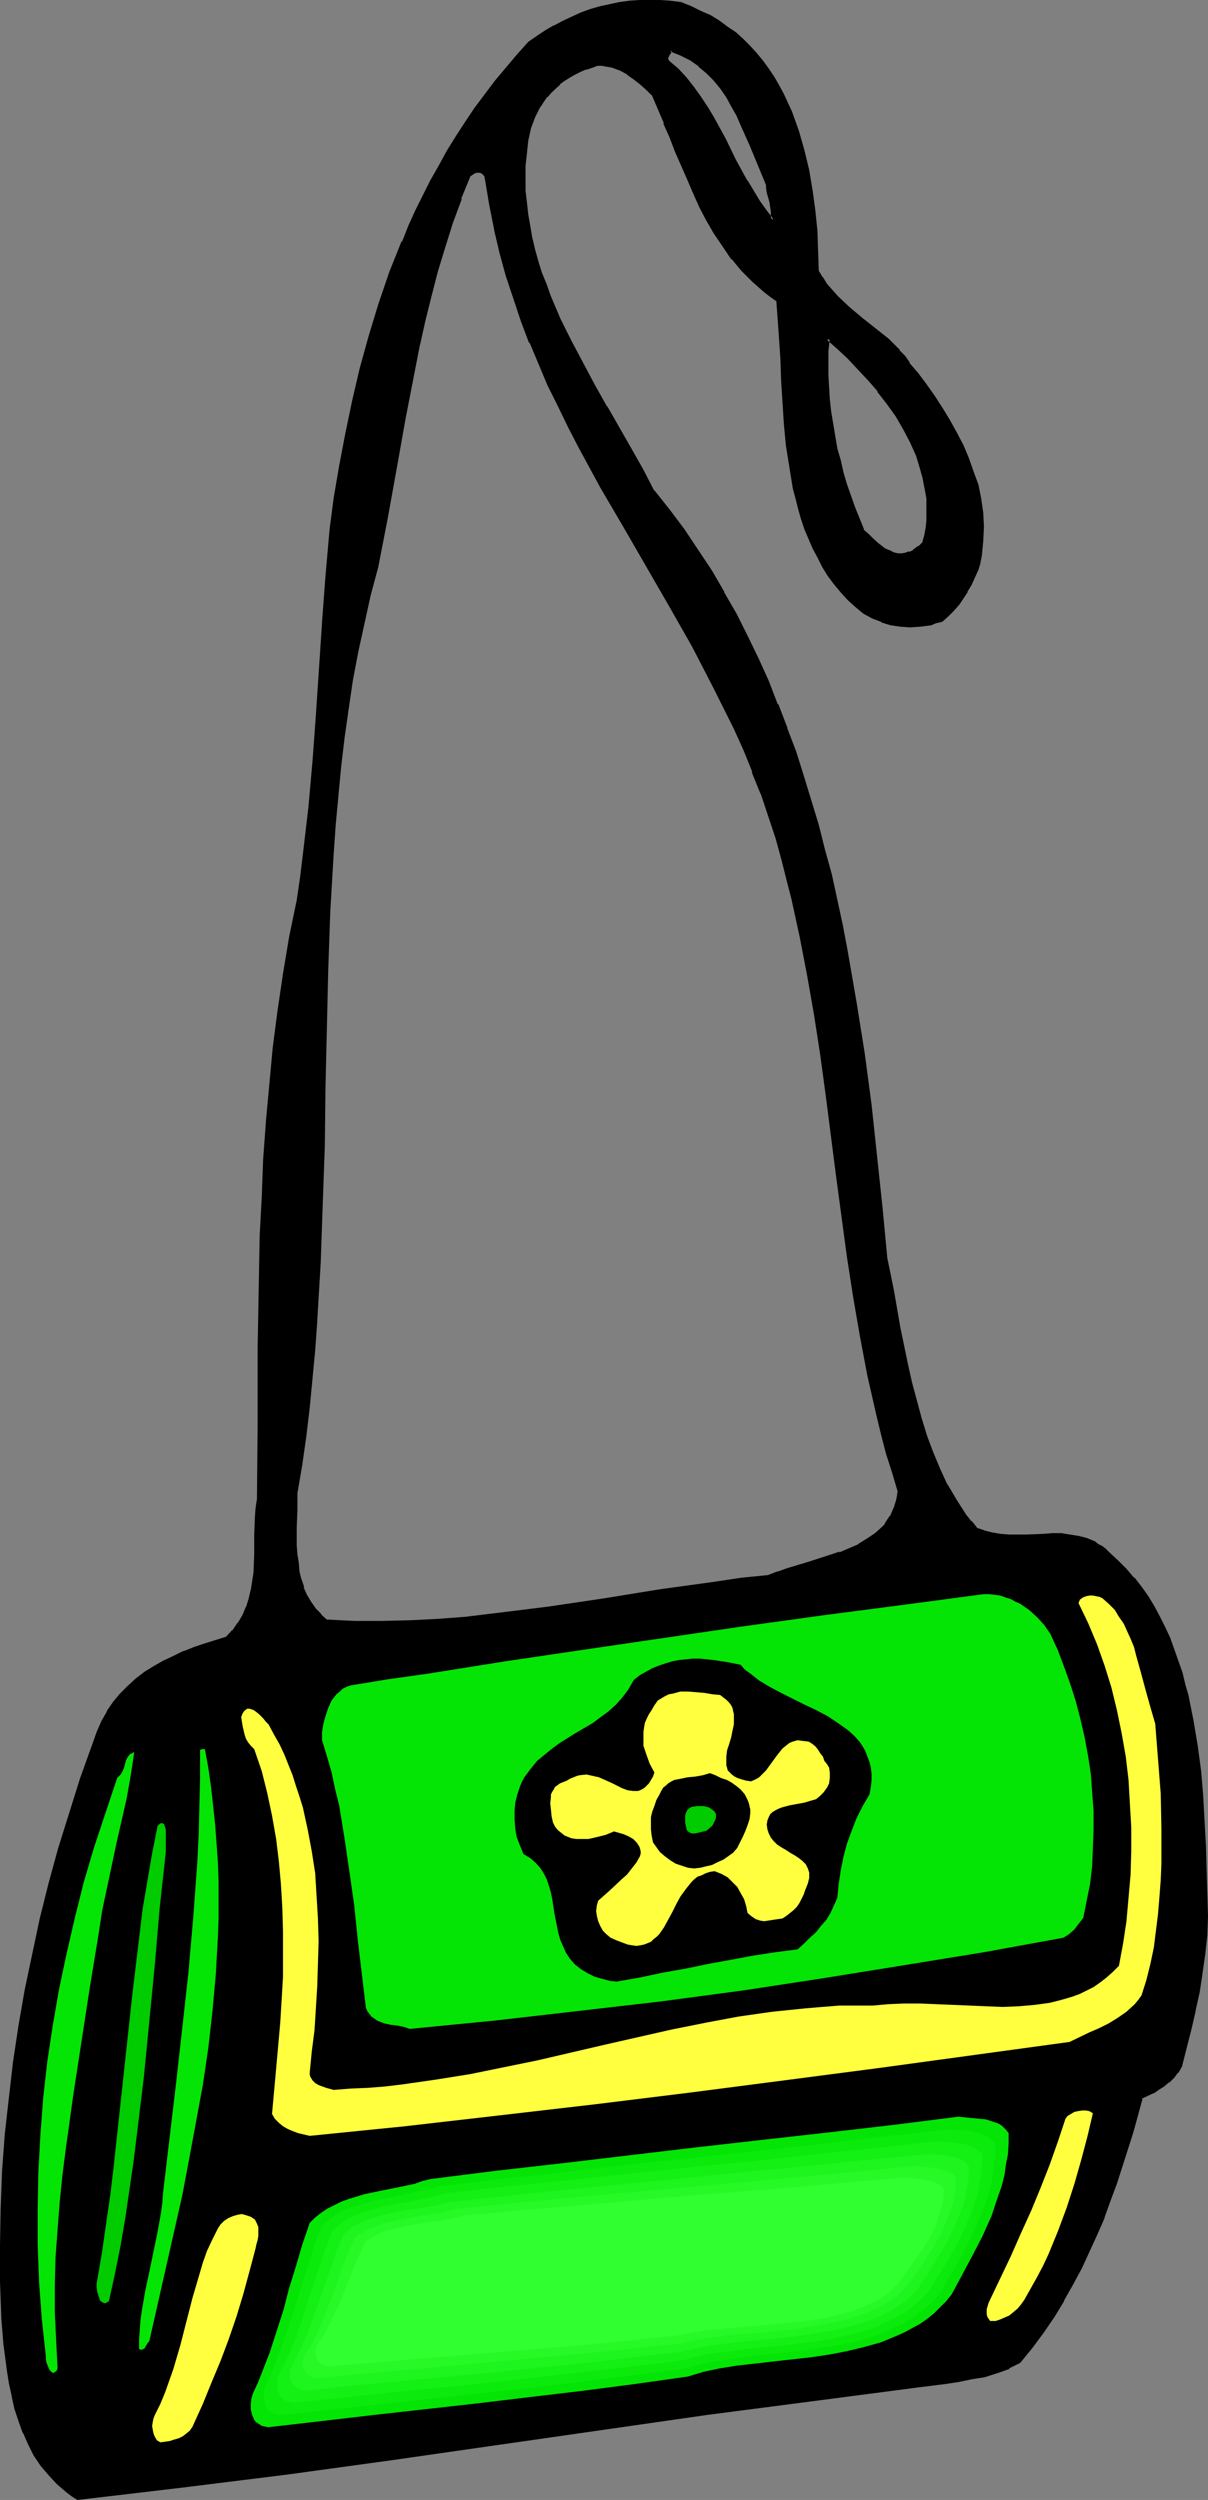 <?xml version="1.0" encoding="UTF-8" standalone="no"?>
<svg
   version="1.0"
   width="75.365mm"
   height="155.882mm"
   id="svg25"
   sodipodi:docname="Purse 43.wmf"
   xmlns:inkscape="http://www.inkscape.org/namespaces/inkscape"
   xmlns:sodipodi="http://sodipodi.sourceforge.net/DTD/sodipodi-0.dtd"
   xmlns="http://www.w3.org/2000/svg"
   xmlns:svg="http://www.w3.org/2000/svg">
  <rect width="100%" height="100%" fill="#808080" stroke="none"/>
  <sodipodi:namedview
     id="namedview25"
     pagecolor="#ffffff"
     bordercolor="#000000"
     borderopacity="0.25"
     inkscape:showpageshadow="2"
     inkscape:pageopacity="0.0"
     inkscape:pagecheckerboard="0"
     inkscape:deskcolor="#d1d1d1"
     inkscape:document-units="mm" />
  <defs
     id="defs1">
    <pattern
       id="WMFhbasepattern"
       patternUnits="userSpaceOnUse"
       width="6"
       height="6"
       x="0"
       y="0" />
  </defs>
  <path
     style="fill:#000000;fill-opacity:1;fill-rule:evenodd;stroke:none"
     d="m 215.532,129.919 1.293,-0.97 1.131,-0.97 0.323,-1.778 0.323,-1.778 0.162,-1.778 0.162,-1.778 v -1.778 l -0.162,-1.778 -0.162,-1.616 -0.323,-1.778 -0.323,-1.616 -0.485,-1.616 -1.131,-3.393 -1.454,-3.232 -1.616,-3.07 -1.777,-3.07 -2.1,-3.07 -2.1,-2.747 -2.262,-2.747 -2.424,-2.585 -2.424,-2.424 -2.424,-2.424 -2.585,-2.101 -0.162,2.747 -0.162,2.909 v 2.909 l 0.162,2.909 0.323,2.747 0.162,3.07 0.485,2.909 0.485,2.909 0.646,2.747 0.646,2.909 0.808,2.909 0.808,2.747 1.777,5.494 2.262,5.171 1.131,1.131 1.293,1.293 1.293,1.293 1.454,0.97 0.646,0.323 0.969,0.485 0.808,0.162 0.808,0.162 h 0.808 0.969 l 0.969,-0.323 z m 6.463,16.159 -1.293,0.485 -1.293,0.323 -1.293,0.323 -1.131,0.162 -2.424,0.162 -2.262,-0.162 -2.1,-0.485 -2.262,-0.646 -2.1,-0.808 -1.939,-1.131 -1.939,-1.616 -1.777,-1.616 -1.616,-1.778 -1.616,-1.939 -1.454,-1.939 -1.293,-1.939 -1.131,-2.262 -1.131,-2.101 -0.969,-2.262 -0.808,-2.262 -0.808,-2.424 -0.808,-2.262 -0.646,-2.424 -0.485,-2.424 -0.969,-5.009 -0.646,-5.171 -0.485,-5.009 -0.485,-5.171 -0.162,-5.009 -0.323,-5.009 -0.323,-4.848 -0.162,-4.525 -0.485,-4.525 -1.454,-1.131 -1.454,-1.131 -2.747,-2.424 -2.585,-2.585 -2.262,-2.747 -2.1,-2.909 -1.939,-2.909 -1.939,-3.07 -1.616,-3.07 -1.454,-3.232 -1.454,-3.393 -2.747,-6.625 -1.454,-3.393 -1.293,-3.232 -2.908,-6.787 -1.293,-1.293 -1.454,-1.131 -1.616,-1.293 -1.454,-1.131 -1.777,-0.97 -1.777,-0.646 -0.808,-0.323 -0.969,-0.162 h -0.969 -0.969 l -1.454,0.323 -1.454,0.485 -1.293,0.646 -1.293,0.646 -1.293,0.646 -1.131,0.808 -1.131,0.808 -2.1,1.939 -0.969,1.131 -0.808,1.131 -0.808,1.131 -0.646,1.293 -0.646,1.293 -0.646,1.293 -0.485,1.293 -0.485,3.07 -0.485,2.909 -0.162,3.07 v 2.909 2.909 l 0.162,2.747 0.323,2.909 0.485,2.909 0.485,2.747 0.808,2.747 0.808,2.747 0.808,2.747 0.969,2.747 0.969,2.747 2.424,5.333 2.585,5.171 2.585,5.333 2.908,5.009 2.908,5.171 5.816,10.019 2.747,4.848 2.585,5.009 3.716,4.525 3.393,4.686 3.231,4.686 3.231,4.848 2.908,5.171 2.747,5.009 2.747,5.171 2.585,5.332 2.262,5.333 2.262,5.494 2.262,5.494 1.939,5.656 1.939,5.656 1.777,5.817 1.616,5.656 1.616,5.979 1.454,5.817 1.293,5.979 1.293,5.817 1.293,6.14 2.1,11.958 1.777,12.119 1.616,12.281 1.454,11.958 1.131,12.119 1.131,11.958 0.808,4.04 0.808,4.04 1.616,8.403 1.777,8.564 0.808,4.201 1.131,4.363 1.131,4.201 1.293,4.04 1.616,4.04 1.616,3.878 1.777,3.878 2.1,3.555 2.262,3.393 1.293,1.616 1.293,1.616 1.777,0.646 2.1,0.646 1.939,0.323 h 1.939 l 2.1,0.162 2.1,-0.162 4.201,-0.162 h 1.939 2.1 l 1.939,0.162 1.939,0.323 1.939,0.485 1.939,0.808 0.808,0.646 0.808,0.485 0.969,0.646 0.808,0.808 2.1,1.778 1.777,1.939 1.777,2.101 1.777,2.262 1.616,2.262 1.293,2.262 1.454,2.424 1.293,2.585 0.969,2.424 1.131,2.747 0.969,2.585 0.808,2.747 0.808,2.747 0.646,2.909 1.293,5.656 0.808,5.979 0.808,5.817 0.485,5.979 0.323,5.817 0.323,5.817 0.323,5.656 v 5.656 l 0.162,5.332 -0.162,4.363 -0.323,4.525 -0.646,4.363 -0.808,4.525 -0.808,4.363 -0.969,4.363 -2.262,8.726 -0.808,1.293 -0.969,1.293 -1.131,0.97 -1.131,0.97 -1.293,0.808 -1.293,0.646 -2.747,1.454 -2.262,8.08 -2.424,8.08 -1.293,4.04 -1.454,4.04 -1.616,4.04 -1.616,3.878 -1.777,4.04 -1.777,3.878 -2.1,3.878 -2.1,3.717 -2.262,3.717 -2.585,3.717 -2.585,3.555 -2.908,3.555 -1.293,0.646 -1.131,0.646 -2.747,1.131 -2.908,0.808 -3.07,0.646 -3.231,0.485 -3.07,0.485 -6.624,0.808 -24.72,3.232 -24.72,3.393 -49.601,7.11 -24.72,3.393 -24.72,3.393 -24.72,3.232 -12.279,1.454 -12.279,1.293 -1.293,-0.808 -1.293,-0.808 -2.262,-1.778 -1.939,-2.101 L 9.856,580.92 8.402,578.496 6.947,575.911 5.816,573.164 4.685,570.417 3.878,567.508 3.07,564.599 2.424,561.529 1.939,558.62 1.293,552.48 0.646,546.501 0.485,537.614 0.323,529.049 l 0.162,-8.726 0.485,-8.726 0.646,-8.564 0.808,-8.564 0.969,-8.564 1.293,-8.564 1.454,-8.403 1.777,-8.403 1.777,-8.241 2.262,-8.403 2.262,-8.241 2.424,-8.241 2.747,-8.241 2.908,-8.241 0.808,-2.585 1.131,-2.585 1.293,-2.262 1.454,-2.101 1.616,-2.101 1.777,-1.778 1.939,-1.616 1.939,-1.454 2.262,-1.454 2.1,-1.293 2.424,-1.131 2.262,-1.131 2.585,-0.97 2.424,-0.808 5.009,-1.454 1.777,-1.778 1.293,-1.778 1.131,-1.939 0.969,-1.939 0.485,-1.939 0.646,-2.101 0.323,-2.101 0.162,-2.101 0.162,-4.363 0.162,-4.363 0.162,-4.363 0.162,-2.101 0.323,-2.101 v -17.775 l 0.162,-17.937 0.323,-17.775 0.162,-8.726 0.323,-8.888 0.485,-8.888 0.646,-8.726 0.646,-8.888 0.969,-8.726 0.969,-8.726 1.293,-8.726 1.616,-8.564 1.616,-8.726 0.808,-5.333 0.808,-5.494 1.131,-10.827 1.131,-10.988 0.808,-10.988 0.646,-10.988 0.808,-10.827 0.808,-10.988 0.808,-10.827 1.131,-7.595 1.293,-7.595 1.293,-7.595 1.616,-7.595 1.939,-7.595 2.1,-7.595 2.262,-7.595 2.585,-7.433 2.908,-7.272 1.616,-3.717 1.616,-3.555 1.616,-3.555 1.777,-3.555 1.939,-3.393 1.939,-3.555 2.1,-3.232 2.1,-3.393 2.262,-3.232 2.424,-3.393 2.424,-3.07 2.585,-3.232 2.585,-2.909 2.747,-3.07 1.939,-1.454 1.939,-1.293 2.1,-1.131 2.1,-1.131 2.1,-0.97 2.1,-0.97 2.262,-0.646 2.1,-0.646 2.262,-0.646 2.424,-0.323 2.262,-0.323 2.424,-0.162 2.262,-0.162 2.424,0.162 2.424,0.162 2.424,0.323 2.424,0.808 2.262,1.131 2.262,1.131 2.1,1.131 1.939,1.454 1.777,1.293 1.777,1.616 1.616,1.616 1.616,1.616 1.454,1.778 1.293,1.939 1.293,1.778 1.131,2.101 1.131,1.939 0.969,2.101 0.969,2.101 0.808,2.262 0.646,2.262 1.454,4.525 0.969,4.686 0.808,4.686 0.646,4.848 0.485,4.686 0.323,4.848 0.162,4.686 0.808,1.616 1.131,1.616 1.293,1.454 1.293,1.293 2.908,2.747 3.07,2.424 3.07,2.424 2.908,2.585 1.293,1.293 1.454,1.293 1.131,1.454 1.131,1.454 1.939,2.585 1.939,2.585 1.939,2.585 1.777,2.747 1.777,2.909 1.616,2.909 1.616,3.07 1.293,3.07 1.131,3.07 0.969,3.232 0.808,3.232 0.485,3.232 0.162,3.232 -0.162,3.393 -0.485,3.232 -0.323,1.778 -0.485,1.616 -0.646,1.778 -0.969,1.778 -0.808,1.616 -0.969,1.616 -0.969,1.454 -1.293,1.293 -1.293,1.293 z m -9.856,205.382 -1.454,-4.525 -1.293,-4.363 -1.293,-4.525 -0.969,-4.525 -2.1,-9.211 -1.777,-9.372 -1.616,-9.372 -1.454,-9.534 -2.747,-19.068 -2.424,-19.068 -1.293,-9.534 -1.454,-9.372 -1.454,-9.211 -1.777,-9.049 -2.1,-9.049 -0.969,-4.363 -1.293,-4.363 -1.454,-5.494 -1.616,-5.332 -1.939,-5.333 -1.939,-5.009 -2.1,-5.171 -2.262,-5.009 -2.262,-4.848 -2.585,-4.848 -5.009,-9.695 -5.332,-9.372 -5.493,-9.372 -5.332,-9.372 -5.493,-9.372 -5.009,-9.534 -2.585,-4.848 -2.424,-4.848 -2.424,-4.848 -2.1,-5.009 -2.1,-5.009 -1.939,-5.171 -1.939,-5.171 -1.616,-5.333 -1.454,-5.494 -1.454,-5.494 -0.969,-5.656 -0.969,-5.817 -0.162,-0.808 -0.323,-0.646 -0.485,-0.323 -0.485,-0.323 -0.646,-0.162 -0.646,0.162 -0.646,0.323 -0.808,0.323 -2.262,5.656 -1.939,5.656 -1.939,5.656 -1.616,5.817 -1.454,5.656 -1.454,5.817 -1.293,5.817 -1.131,5.817 -2.262,11.635 -2.1,11.635 -2.1,11.635 -2.424,11.635 -1.616,6.625 -1.616,6.625 -1.293,6.787 -1.293,6.625 -0.969,6.787 -0.969,6.787 -0.808,6.787 -0.808,6.787 -0.485,6.948 -0.485,6.787 -0.808,13.735 -0.646,13.735 -0.323,13.897 -0.162,13.735 -0.323,13.897 -0.323,13.735 -0.485,13.897 -0.808,13.574 -0.646,6.948 -0.485,6.787 -0.808,6.787 -0.808,6.787 -0.969,6.787 -1.131,6.625 v 3.878 2.101 2.101 4.201 l 0.162,2.101 0.162,1.939 0.323,2.101 0.323,1.939 0.646,1.939 0.808,1.778 0.808,1.616 1.293,1.616 1.293,1.454 1.616,1.293 6.463,0.323 h 6.624 l 6.624,-0.162 6.463,-0.323 6.624,-0.485 6.624,-0.646 6.463,-0.808 6.463,-0.97 13.087,-1.939 13.087,-1.939 12.764,-1.939 6.463,-0.808 6.463,-0.646 2.1,-0.97 2.424,-0.808 4.847,-1.454 5.009,-1.454 2.424,-0.808 2.262,-0.97 2.262,-0.97 1.939,-1.131 1.939,-1.454 1.777,-1.454 0.646,-0.808 0.646,-0.97 0.646,-0.97 0.485,-1.131 0.485,-1.131 0.485,-1.131 0.323,-1.293 z M 182.249,51.871 v -0.97 -1.131 l -0.485,-2.262 -0.485,-2.101 -0.162,-1.131 -0.162,-0.808 -1.939,-4.686 -1.939,-4.686 -1.939,-4.686 -1.131,-2.424 -1.131,-2.262 -1.293,-2.101 -1.454,-1.939 -1.616,-1.939 -1.616,-1.778 -1.939,-1.616 -2.1,-1.454 -2.262,-1.131 -2.424,-0.97 -0.323,0.485 -0.485,0.646 -0.162,0.485 v 0.323 0.485 l 0.323,0.323 2.1,1.939 1.939,2.101 1.777,2.101 1.616,2.262 1.616,2.424 1.454,2.424 2.585,5.009 2.585,5.009 2.747,5.009 1.454,2.424 1.454,2.262 1.616,2.262 z"
     id="path1" />
  <path
     style="fill:#000000;fill-opacity:1;fill-rule:evenodd;stroke:none"
     d="m 215.693,130.404 1.293,-0.97 v -0.162 l 1.293,-1.131 0.485,-1.778 v -0.162 l 0.323,-1.778 0.162,-1.778 v 0 -1.778 -1.778 -1.778 0 l -0.323,-1.778 -0.323,-1.616 -0.323,-1.616 v -0.162 l -0.485,-1.616 -0.969,-3.393 h -0.162 l -1.454,-3.232 -1.616,-3.07 v -0.162 l -1.777,-3.07 -2.1,-2.909 -2.1,-2.909 h -0.162 l -2.262,-2.585 v -0.162 l -2.424,-2.585 -2.424,-2.424 -2.424,-2.424 -3.07,-2.585 -0.323,3.555 v 0 2.909 2.909 l 0.162,2.909 v 0 l 0.162,2.909 0.323,2.909 0.485,2.909 0.485,2.909 0.485,2.909 v 0 l 0.808,2.909 0.646,2.747 0.808,2.909 1.939,5.333 v 0.162 l 2.1,5.332 1.293,1.131 1.293,1.293 1.293,1.131 v 0.162 l 1.454,0.97 h 0.162 l 0.646,0.485 0.808,0.323 h 0.162 l 0.808,0.323 v 0 l 0.969,0.162 h 0.969 l 0.808,-0.162 0.969,-0.323 h 0.162 l 0.969,-0.323 -0.323,-0.808 -0.969,0.485 v -0.162 l -0.969,0.323 h 0.162 l -0.969,0.162 v 0 h -0.808 v 0 l -0.808,-0.162 v 0 l -0.808,-0.323 h 0.162 l -0.808,-0.323 -0.808,-0.323 v 0 l -1.454,-1.131 0.162,0.162 -1.454,-1.293 -1.131,-1.131 -1.293,-1.131 h 0.162 l -2.1,-5.171 v 0 l -1.939,-5.494 -0.808,-2.747 -0.646,-2.909 -0.808,-2.747 v 0 l -0.485,-2.909 -0.485,-2.909 -0.485,-2.909 -0.323,-2.909 -0.162,-2.909 v 0.162 l -0.162,-2.909 v -2.909 -2.909 0.162 l 0.323,-2.909 -0.808,0.162 2.585,2.262 2.424,2.262 2.424,2.585 2.424,2.585 v 0 l 2.262,2.585 h -0.162 l 2.262,2.909 2.1,2.909 1.777,3.07 v 0 l 1.616,3.07 1.454,3.232 v 0 l 0.969,3.232 0.485,1.778 v -0.162 l 0.323,1.778 0.323,1.616 0.323,1.778 v -0.162 1.778 1.778 1.778 0 l -0.162,1.616 -0.323,1.778 v 0 l -0.485,1.778 0.162,-0.162 -1.131,1.131 v -0.162 l -1.293,0.97 h 0.162 z"
     id="path2" />
  <path
     style="fill:#000000;fill-opacity:1;fill-rule:evenodd;stroke:none"
     d="m 221.671,145.917 0.162,-0.162 -1.293,0.323 -1.293,0.485 -1.131,0.162 v 0 l -1.131,0.162 v 0 l -2.424,0.162 h 0.162 l -2.262,-0.162 -2.262,-0.323 v 0 l -2.1,-0.646 v 0 l -2.1,-0.808 -1.939,-1.131 v 0 l -1.939,-1.616 v 0 l -1.777,-1.616 -1.616,-1.778 -1.454,-1.778 v 0 l -1.454,-1.939 -1.293,-2.101 v 0.162 l -1.131,-2.262 -1.131,-2.101 -0.969,-2.262 h 0.162 l -0.969,-2.262 v 0 l -0.808,-2.262 -0.646,-2.424 -0.646,-2.424 -0.646,-2.424 v 0 l -0.808,-4.848 -0.808,-5.171 -0.485,-5.009 v 0 l -0.323,-5.171 -0.323,-5.009 -0.162,-5.009 -0.323,-4.848 -0.323,-4.525 V 75.14 l -0.323,-4.525 -1.777,-1.293 -1.454,-1.131 v 0 l -2.747,-2.424 -2.424,-2.585 -2.424,-2.747 0.162,0.162 -2.1,-2.909 -1.939,-2.909 -1.777,-3.07 v 0 l -1.616,-3.07 -1.616,-3.232 -1.454,-3.393 -2.747,-6.625 -1.454,-3.393 h 0.162 l -1.454,-3.393 v 0 l -2.908,-6.625 -1.454,-1.293 -1.293,-1.293 h -0.162 l -1.454,-1.293 v 0 l -1.616,-1.131 v 0 l -1.777,-0.97 -1.777,-0.808 v 0 l -0.808,-0.162 h -0.162 l -0.969,-0.162 v 0 l -0.969,-0.162 h -1.131 l -1.454,0.485 -1.293,0.485 h -0.162 l -1.293,0.485 -1.293,0.646 -1.293,0.808 v 0 l -1.131,0.808 -1.293,0.808 v 0 l -2.1,2.101 -0.969,0.97 v 0 l -0.808,1.293 -0.808,1.131 v 0 l -0.808,1.293 -0.646,1.293 v 0 l -0.485,1.293 v 0 l -0.485,1.454 v 0 l -0.646,3.07 -0.323,2.909 -0.323,2.909 v 0.162 2.909 2.909 l 0.323,2.747 v 0.162 l 0.323,2.909 0.485,2.747 0.485,2.747 V 56.395 l 0.646,2.747 0.808,2.747 0.808,2.747 1.131,2.747 v 0 l 0.969,2.747 v 0 l 2.424,5.333 2.424,5.171 2.747,5.333 2.908,5.009 2.908,5.171 v 0 l 5.816,10.019 2.747,4.848 2.585,5.009 3.716,4.525 v 0 l 3.393,4.686 3.231,4.848 3.231,4.848 2.908,5.009 v 0 l 2.747,5.009 2.747,5.171 2.585,5.332 2.262,5.333 2.262,5.494 v 0 l 2.1,5.494 v 0 l 2.1,5.656 1.777,5.656 1.777,5.656 1.777,5.817 1.454,5.817 1.616,5.979 1.293,5.817 1.293,5.979 v 0 l 1.131,5.979 2.1,12.119 1.939,12.119 1.616,12.119 1.293,12.119 1.293,12.119 1.131,11.958 0.808,3.878 0.808,4.04 1.454,8.403 1.777,8.564 0.969,4.363 v 0 l 1.131,4.201 1.131,4.201 1.293,4.201 1.454,4.04 v 0 l 1.616,3.878 1.939,3.878 v 0 l 2.1,3.555 2.262,3.393 1.293,1.616 v 0.162 l 1.454,1.616 1.777,0.646 0.162,0.162 1.939,0.485 v 0 l 1.939,0.323 h 0.162 l 1.939,0.162 h 2.1 2.1 l 4.201,-0.162 h 1.939 2.1 v 0 l 1.939,0.162 1.939,0.323 v 0 l 1.777,0.485 v 0 l 1.777,0.808 v 0 l 0.808,0.485 0.969,0.485 0.808,0.646 v 0 l 0.808,0.808 2.1,1.778 1.939,1.939 1.777,2.101 h -0.162 l 1.777,2.101 1.454,2.262 1.454,2.424 v -0.162 l 1.454,2.424 1.131,2.585 1.131,2.585 1.131,2.585 -0.162,-0.162 0.969,2.747 0.969,2.747 0.646,2.747 0.808,2.909 v -0.162 l 1.131,5.817 0.969,5.817 0.808,5.817 0.485,5.979 v 0 l 0.323,5.817 0.323,5.817 0.162,5.656 0.162,5.656 0.162,5.332 -0.162,4.363 v 0 l -0.485,4.525 -0.646,4.363 -0.646,4.363 -0.969,4.525 v -0.162 l -0.969,4.363 -2.262,8.726 0.162,-0.162 -0.969,1.454 h 0.162 l -0.969,1.131 v 0 l -1.131,0.97 h 0.162 l 0.323,0.646 h 0.162 l 1.131,-1.131 v 0 l 0.808,-1.131 h 0.162 l 0.808,-1.454 2.262,-8.888 0.969,-4.201 v -0.162 l 0.969,-4.363 0.646,-4.363 0.646,-4.525 0.485,-4.363 v -0.162 l 0.162,-4.363 -0.162,-5.332 -0.162,-5.656 -0.162,-5.656 -0.323,-5.817 -0.323,-5.817 v -0.162 l -0.485,-5.817 -0.808,-5.979 -0.969,-5.817 -1.131,-5.656 v -0.162 l -0.808,-2.747 -0.646,-2.747 -0.969,-2.747 -0.969,-2.747 v 0 l -0.969,-2.747 -1.131,-2.424 -1.293,-2.585 -1.293,-2.424 v 0 l -1.454,-2.424 -1.616,-2.262 -1.616,-2.101 h -0.162 l -1.777,-2.101 -1.939,-1.939 -2.1,-1.939 -0.808,-0.808 v 0 l -0.808,-0.646 -0.969,-0.485 -0.808,-0.646 v 0 l -1.939,-0.808 v 0 l -1.939,-0.485 v 0 l -2.1,-0.323 -1.939,-0.323 v 0 h -2.1 l -1.939,0.162 -4.201,0.162 h -2.1 -2.1 l -1.939,-0.162 v 0 l -1.939,-0.323 v 0 l -1.939,-0.485 h 0.162 l -1.939,-0.646 h 0.162 l -1.293,-1.616 v 0.162 l -1.293,-1.616 -2.262,-3.555 -2.1,-3.555 v 0.162 l -1.777,-3.878 -1.616,-3.878 v 0 l -1.454,-3.878 -1.293,-4.201 -1.131,-4.201 -1.131,-4.201 v 0 l -0.969,-4.363 -1.777,-8.564 -1.454,-8.403 -0.808,-4.04 -0.808,-3.878 -1.131,-11.958 -1.293,-12.119 -1.293,-12.119 -1.616,-12.119 -1.939,-12.119 -2.1,-12.119 -1.131,-5.979 v 0 l -1.293,-5.979 -1.293,-5.979 -1.616,-5.817 -1.454,-5.817 -1.777,-5.817 -1.777,-5.817 -1.777,-5.656 -2.1,-5.494 v -0.162 l -2.1,-5.494 h -0.162 l -2.1,-5.494 -2.424,-5.333 -2.585,-5.333 -2.585,-5.171 -2.908,-5.009 v -0.162 l -2.908,-5.009 -3.231,-4.848 -3.231,-4.848 -3.393,-4.525 v 0 l -3.716,-4.686 v 0.162 l -2.585,-5.009 -2.747,-4.848 -5.816,-10.18 v 0.162 l -2.908,-5.171 -2.747,-5.171 -2.747,-5.171 -2.585,-5.171 -2.262,-5.333 v 0 l -0.969,-2.747 v 0 l -1.131,-2.747 -0.808,-2.585 -0.808,-2.909 -0.646,-2.747 v 0.162 l -0.485,-2.909 -0.485,-2.747 -0.323,-2.909 v 0 l -0.323,-2.747 v -2.909 -2.909 0 l 0.323,-2.909 0.323,-3.07 0.646,-2.909 v 0 l 0.485,-1.293 v 0 l 0.485,-1.293 v 0 l 0.646,-1.293 0.646,-1.293 v 0.162 l 0.808,-1.293 0.808,-1.131 v 0.162 l 0.969,-1.131 2.1,-1.939 h -0.162 l 1.131,-0.808 1.293,-0.808 v 0 l 1.131,-0.646 1.293,-0.646 1.454,-0.646 -0.162,0.162 1.454,-0.485 1.293,-0.485 v 0 h 0.969 l 0.969,0.162 h -0.162 l 1.131,0.162 h -0.162 l 0.969,0.162 h -0.162 l 1.777,0.646 1.777,0.97 h -0.162 l 1.616,1.131 v 0 l 1.454,1.131 v 0 l 1.454,1.293 1.293,1.293 v -0.162 l 2.908,6.787 h -0.162 l 1.454,3.232 v 0 l 1.293,3.393 2.908,6.625 1.454,3.393 1.454,3.232 1.616,3.07 v 0 l 1.777,3.07 2.1,3.07 1.939,2.909 h 0.162 l 2.262,2.747 2.585,2.585 2.747,2.424 v 0 l 1.454,1.131 1.616,1.131 -0.162,-0.162 0.323,4.363 v 0 l 0.323,4.525 0.323,4.848 0.162,5.009 0.323,5.009 0.323,5.171 v 0 l 0.485,5.171 0.808,5.009 0.808,5.009 v 0 l 0.646,2.424 0.646,2.585 0.646,2.262 0.808,2.424 v 0 l 0.969,2.262 v 0 l 0.969,2.262 1.131,2.101 1.131,2.262 v 0 l 1.293,2.101 1.454,1.939 v 0 l 1.616,1.939 1.616,1.778 1.777,1.616 v 0 l 1.939,1.616 2.1,1.131 2.1,0.808 0.162,0.162 2.1,0.646 v 0 l 2.262,0.323 2.262,0.162 v 0 l 2.424,-0.162 v 0 l 1.293,-0.162 v 0 l 1.293,-0.162 1.131,-0.485 1.454,-0.323 z"
     id="path3" />
  <path
     style="fill:#000000;fill-opacity:1;fill-rule:evenodd;stroke:none"
     d="m 275.312,490.106 -1.293,0.97 v 0 l -1.131,0.808 -1.293,0.646 v 0 l -2.908,1.454 -2.262,8.241 -2.585,8.08 -1.293,4.04 -1.454,4.04 -1.454,4.04 v 0 l -1.616,3.878 -1.777,4.04 -1.777,3.878 -2.1,3.878 -2.1,3.717 v 0 l -2.262,3.717 -2.585,3.717 -2.585,3.555 v 0 l -2.747,3.555 v -0.162 l -1.293,0.646 -1.131,0.646 v 0 l -2.747,0.97 v 0 l -2.908,0.97 v 0 l -2.908,0.485 -3.231,0.646 -3.231,0.485 -6.463,0.808 -24.72,3.232 -24.72,3.232 -74.321,10.665 -24.881,3.393 -24.558,3.07 -12.441,1.454 -12.279,1.454 h 0.323 l -1.293,-0.808 -1.131,-0.808 v 0 l -2.262,-1.778 v 0 l -1.939,-2.101 v 0 l -1.777,-2.262 v 0 l -1.454,-2.424 v 0.162 L 7.271,575.749 6.14,573.002 v 0.162 L 5.17,570.417 4.201,567.508 3.554,564.438 v 0.162 l -0.646,-3.07 -0.485,-2.909 -0.808,-6.14 -0.485,-6.14 v 0.162 l -0.323,-8.888 v -8.564 l 0.162,-8.726 0.323,-8.726 v 0 l 0.646,-8.564 0.969,-8.564 0.969,-8.564 1.293,-8.403 1.454,-8.403 1.777,-8.403 v 0 l 1.777,-8.403 2.1,-8.241 2.262,-8.241 2.585,-8.403 2.585,-8.08 2.908,-8.241 0.969,-2.585 h -0.162 l 1.131,-2.585 1.293,-2.262 v 0 l 1.454,-2.101 v 0 l 1.616,-1.939 v 0 l 1.777,-1.778 1.939,-1.616 h -0.162 l 2.1,-1.454 2.1,-1.454 v 0 l 2.262,-1.293 2.262,-1.131 2.424,-1.131 -0.162,0.162 2.424,-0.97 2.585,-0.808 5.17,-1.616 1.777,-1.778 v -0.162 l 1.293,-1.778 v 0 l 1.131,-1.939 0.969,-1.939 v 0 l 0.646,-2.101 0.485,-1.939 v 0 l 0.323,-2.262 0.323,-2.101 v 0 l 0.162,-4.363 v -4.363 l 0.162,-4.363 v 0.162 l 0.162,-2.101 0.323,-2.262 v 0 l 0.162,-17.775 v -17.937 l 0.323,-17.775 0.162,-8.726 0.485,-8.888 0.323,-8.888 0.646,-8.726 v 0 l 0.808,-8.726 0.808,-8.726 1.131,-8.888 1.293,-8.564 1.454,-8.726 1.777,-8.564 0.808,-5.494 0.646,-5.333 1.293,-10.988 0.969,-10.988 0.808,-10.827 v -0.162 l 1.454,-21.815 v 0 l 0.808,-10.988 0.969,-10.827 0.969,-7.595 1.293,-7.595 1.454,-7.595 1.616,-7.595 v 0 l 1.777,-7.595 2.1,-7.433 2.262,-7.595 2.585,-7.433 v 0 l 2.908,-7.272 v 0 l 1.616,-3.717 1.616,-3.555 1.616,-3.555 1.939,-3.393 1.777,-3.555 2.1,-3.393 v 0 l 1.939,-3.393 2.262,-3.393 2.262,-3.232 2.262,-3.232 2.424,-3.232 v 0 l 2.585,-3.07 v 0 l 2.585,-2.909 2.747,-3.07 v 0 l 1.777,-1.454 2.1,-1.131 1.939,-1.293 v 0 l 2.1,-1.131 2.1,-0.97 2.1,-0.97 v 0.162 l 2.1,-0.808 2.262,-0.646 2.262,-0.485 v 0 l 2.262,-0.485 2.262,-0.323 2.424,-0.162 v 0 h 2.262 2.424 v 0 l 2.424,0.162 2.424,0.323 h -0.162 l 2.424,0.97 V 2.101 l 2.262,1.131 2.262,1.131 v 0 l 1.939,1.293 2.1,1.293 1.777,1.293 v 0 l 1.616,1.616 1.616,1.616 1.616,1.616 v 0 l 1.454,1.778 v 0 l 1.293,1.778 1.293,1.939 1.131,1.939 v 0 l 0.969,1.939 1.131,2.101 0.969,2.101 h -0.162 l 0.808,2.262 0.808,2.101 1.293,4.525 1.131,4.686 v 0 l 0.808,4.686 0.646,4.848 0.485,4.848 v -0.162 l 0.162,4.848 0.162,4.848 0.969,1.616 v 0 l 1.131,1.616 v 0 l 1.293,1.454 v 0.162 l 1.293,1.293 2.908,2.585 v 0 l 3.07,2.585 3.07,2.424 v 0 l 2.908,2.585 1.454,1.293 1.293,1.293 v 0 l 1.131,1.293 v 0 l 0.969,1.616 0.646,-0.485 h 0.162 l -1.131,-1.616 v 0 l -1.293,-1.293 V 82.411 l -1.293,-1.293 -1.293,-1.293 -3.07,-2.424 v 0 l -3.07,-2.424 -3.07,-2.585 v 0 l -2.747,-2.585 -1.293,-1.454 v 0 l -1.293,-1.454 v 0 l -0.969,-1.616 v 0.162 l -0.969,-1.616 v 0.162 l -0.162,-4.686 -0.162,-4.848 v 0 l -0.485,-4.848 -0.646,-4.686 -0.808,-4.848 v 0 l -1.131,-4.686 -1.293,-4.525 -0.808,-2.262 -0.808,-2.262 v 0 l -0.969,-2.101 -0.969,-2.101 -1.131,-2.101 v 0 l -1.131,-1.939 -1.293,-1.939 -1.293,-1.778 v 0 l -1.454,-1.778 v 0 l -1.616,-1.778 -1.616,-1.616 -1.777,-1.616 v 0 l -1.939,-1.293 -1.939,-1.454 -2.1,-1.293 v 0 L 165.284,2.585 163.022,1.454 v 0 L 160.599,0.485 158.013,0.162 155.59,0 v 0 h -2.424 -2.262 -0.162 l -2.262,0.162 -2.424,0.323 -2.262,0.485 v 0 l -2.262,0.485 -2.262,0.646 -2.262,0.808 v 0 l -2.1,0.97 -2.1,0.97 -2.1,1.131 h -0.162 l -1.939,1.131 -1.939,1.293 -2.1,1.454 -2.747,3.07 -2.585,3.07 v 0 l -2.585,3.07 v 0 l -2.424,3.232 -2.424,3.232 -2.262,3.393 -2.1,3.232 -2.1,3.393 v 0 l -1.939,3.555 -1.939,3.393 -1.777,3.555 -1.777,3.555 -1.616,3.555 -1.454,3.717 h -0.162 l -2.908,7.272 v 0 l -2.585,7.595 -2.262,7.433 -2.1,7.595 -1.777,7.595 v 0 l -1.616,7.756 -1.454,7.595 -1.293,7.595 -0.969,7.433 -0.969,10.988 -0.808,10.827 v 0.162 l -1.454,21.815 v 0 l -0.808,10.988 -0.969,10.827 -1.293,10.988 -0.646,5.333 -0.808,5.494 -1.777,8.564 -1.454,8.726 -1.293,8.726 -1.131,8.726 -0.808,8.726 -0.808,8.726 v 0.162 l -0.646,8.726 -0.323,8.888 -0.485,8.888 -0.162,8.726 -0.323,17.775 v 17.937 l -0.162,17.775 v 0 l -0.323,2.101 -0.162,2.101 v 0 l -0.162,4.363 v 4.363 l -0.162,4.363 v 0 l -0.323,2.101 -0.323,2.101 v -0.162 l -0.485,2.101 -0.646,2.101 v -0.162 l -0.808,1.939 -1.131,1.939 v -0.162 l -1.293,1.939 v -0.162 l -1.616,1.778 0.162,-0.162 -5.17,1.616 -2.424,0.808 -2.424,0.97 h -0.162 l -2.262,1.131 -2.424,1.131 -2.262,1.293 v 0 l -2.1,1.293 -2.1,1.616 v 0 l -1.939,1.778 -1.777,1.778 v 0 l -1.616,1.939 v 0 l -1.454,2.101 v 0.162 l -1.293,2.262 -1.131,2.585 v 0 l -0.969,2.747 -2.908,8.08 -2.585,8.241 -2.585,8.241 -2.262,8.241 -2.1,8.403 -1.777,8.403 v 0 l -1.777,8.403 -1.454,8.403 -1.293,8.564 -0.969,8.403 -0.969,8.564 -0.646,8.726 v 0 L 0.162,520.323 0,529.049 v 8.564 l 0.323,8.888 v 0 l 0.485,5.979 0.808,6.14 0.485,3.07 0.646,2.909 v 0.162 l 0.646,2.909 0.969,2.909 0.969,2.747 0.162,0.162 1.131,2.585 1.293,2.585 v 0 l 1.616,2.424 v 0 l 1.939,2.262 v 0 l 1.939,2.101 v 0 l 2.262,1.939 v 0 l 1.293,0.97 1.293,0.808 12.441,-1.454 12.279,-1.454 24.72,-3.07 24.72,-3.393 74.321,-10.665 24.881,-3.232 24.72,-3.232 6.463,-0.808 3.231,-0.485 3.07,-0.646 3.07,-0.485 v 0 l 3.07,-0.97 v 0 l 2.747,-0.97 v -0.162 l 1.293,-0.646 1.293,-0.646 2.908,-3.555 v 0 l 2.747,-3.717 2.424,-3.555 2.262,-3.717 v -0.162 l 2.1,-3.717 2.1,-3.878 1.777,-3.878 1.777,-3.878 1.777,-4.04 v -0.162 l 1.454,-4.04 1.454,-3.878 1.293,-4.04 2.585,-8.08 2.262,-8.241 -0.323,0.323 2.747,-1.293 h 0.162 l 1.131,-0.808 1.293,-0.808 v 0 l 1.131,-0.97 z"
     id="path4" />
  <path
     style="fill:#000000;fill-opacity:1;fill-rule:evenodd;stroke:none"
     d="m 213.754,85.966 h 0.162 l 1.939,2.424 v 0 l 1.939,2.585 1.939,2.747 1.777,2.747 1.777,2.909 1.616,2.909 v -0.162 l 1.454,3.07 1.454,3.07 h -0.162 l 1.131,3.07 1.131,3.232 0.646,3.232 v -0.162 l 0.485,3.393 v -0.162 l 0.162,3.232 -0.162,3.393 v 0 l -0.323,3.232 -0.323,1.778 v -0.162 l -0.485,1.778 v -0.162 l -0.646,1.778 -0.969,1.778 -0.808,1.616 v 0 l -0.969,1.454 -1.131,1.454 h 0.162 l -1.131,1.293 -1.293,1.293 v 0 l -1.454,1.293 0.485,0.646 1.454,-1.293 v 0 l 1.293,-1.293 1.131,-1.293 0.162,-0.162 0.969,-1.454 0.969,-1.454 v -0.162 l 0.969,-1.616 0.808,-1.778 0.808,-1.778 v 0 l 0.485,-1.616 v -0.162 l 0.323,-1.616 0.323,-3.393 v 0 l 0.162,-3.393 -0.162,-3.232 v 0 l -0.485,-3.393 v 0 l -0.646,-3.232 -1.131,-3.07 -1.131,-3.232 v 0 l -1.293,-3.07 -1.616,-3.07 v 0 l -1.616,-2.909 -1.777,-2.909 -1.777,-2.747 -1.939,-2.747 -1.939,-2.585 v 0 l -2.1,-2.424 z"
     id="path5" />
  <path
     style="fill:#000000;fill-opacity:1;fill-rule:evenodd;stroke:none"
     d="m 212.462,351.299 -1.293,-4.363 -1.454,-4.525 -1.131,-4.525 -1.131,-4.525 -2.1,-9.211 v 0 l -1.777,-9.211 -1.616,-9.534 -1.454,-9.372 -2.585,-19.068 -2.424,-19.068 -1.293,-9.534 -1.454,-9.372 -1.616,-9.211 -1.777,-9.211 v 0 l -1.939,-9.049 -1.131,-4.363 -1.131,-4.363 -1.454,-5.494 -1.777,-5.332 -1.777,-5.171 v -0.162 l -2.1,-5.009 v 0 l -2.1,-5.171 -2.262,-5.009 -2.262,-4.848 -2.424,-4.848 -5.17,-9.695 -5.332,-9.372 v 0 l -10.825,-18.745 v 0 l -5.332,-9.372 -5.17,-9.534 -2.585,-4.848 -2.424,-4.848 -2.262,-4.848 -2.262,-5.009 -2.1,-5.009 h 0.162 l -2.1,-5.171 v 0 l -1.777,-5.171 -1.616,-5.333 -1.616,-5.333 -1.293,-5.656 v 0.162 l -1.131,-5.817 -0.969,-5.656 -0.162,-0.97 -0.323,-0.646 -0.485,-0.485 -0.646,-0.485 h -0.808 -0.808 l -0.646,0.323 h -0.162 l -0.808,0.646 -2.262,5.656 v 0 l -2.1,5.817 -1.777,5.656 -1.777,5.656 -1.454,5.817 -1.454,5.656 -1.293,5.817 v 0.162 l -1.131,5.656 -2.262,11.796 -2.1,11.635 -2.1,11.635 -2.262,11.635 v 0 l -1.777,6.464 -1.454,6.787 v 0 l -1.454,6.787 -1.293,6.625 -0.969,6.787 -0.969,6.625 -0.808,6.948 -0.646,6.787 -0.646,6.787 v 0.162 l -0.485,6.787 -0.808,13.735 -0.485,13.735 -0.323,13.897 -0.323,13.735 -0.162,13.897 -0.485,13.735 -0.485,13.897 -0.808,13.574 v 0 l -0.485,6.787 -0.646,6.948 -0.646,6.625 -0.808,6.787 -0.969,6.787 -1.131,6.787 v 3.878 l -0.162,4.201 v 4.201 l 0.162,2.101 v 0 l 0.323,2.101 0.162,1.939 0.485,2.101 v 0 l 0.646,1.778 v 0.162 l 0.808,1.778 0.808,1.778 v 0 l 1.131,1.616 h 0.162 l 1.293,1.454 v 0 l 1.777,1.454 6.624,0.323 h 6.624 l 6.624,-0.162 6.463,-0.323 h 0.162 l 6.463,-0.485 6.624,-0.808 6.463,-0.808 6.624,-0.808 13.087,-1.939 12.925,-2.101 12.925,-1.778 6.463,-0.97 6.463,-0.646 2.262,-0.808 h -0.162 l 2.424,-0.808 4.847,-1.454 4.847,-1.616 2.424,-0.808 h 0.162 l 2.262,-0.97 2.262,-0.97 v 0 l 2.1,-1.131 1.939,-1.454 v 0 l 1.616,-1.616 0.808,-0.808 v 0 l 0.646,-0.97 0.646,-0.97 v 0 l 0.646,-1.131 0.323,-1.131 h 0.162 l 0.323,-1.131 v -0.162 l 0.323,-1.293 0.162,-1.454 h -0.808 l -0.162,1.293 -0.323,1.454 v -0.162 l -0.323,1.131 v 0 l -0.485,1.131 -0.485,1.131 v -0.162 l -0.646,0.97 -0.646,0.97 h 0.162 l -0.808,0.808 -1.616,1.454 v 0 l -1.939,1.293 -2.1,1.293 h 0.162 l -2.262,0.97 -2.262,0.97 v -0.162 l -2.424,0.808 -5.009,1.616 -4.847,1.454 -2.262,0.808 h -0.162 l -2.1,0.808 h 0.162 l -6.463,0.646 -6.463,0.97 -12.925,1.778 -12.925,2.101 -13.087,1.939 -6.463,0.808 -6.624,0.808 -6.624,0.808 -6.463,0.485 v 0 l -6.463,0.323 -6.624,0.162 h -6.624 l -6.463,-0.323 0.162,0.162 -1.616,-1.454 h 0.162 l -1.454,-1.454 0.162,0.162 -1.131,-1.616 v 0 l -0.969,-1.616 -0.808,-1.778 h 0.162 l -0.646,-1.939 v 0.162 l -0.485,-1.939 -0.162,-2.101 -0.323,-1.939 v 0 l -0.162,-2.101 v -4.201 l 0.162,-4.201 v -3.878 0 l 1.131,-6.625 0.969,-6.787 0.808,-6.787 0.646,-6.787 0.646,-6.787 0.485,-6.787 v -0.162 l 0.808,-13.574 0.485,-13.897 0.485,-13.735 0.162,-13.897 0.323,-13.735 0.323,-13.897 0.485,-13.735 0.808,-13.735 0.485,-6.787 v 0 l 0.646,-6.948 0.646,-6.787 0.808,-6.787 0.969,-6.787 0.969,-6.625 1.293,-6.787 1.454,-6.625 v 0 l 1.454,-6.625 1.777,-6.625 v 0 l 2.262,-11.635 2.1,-11.635 2.1,-11.796 2.262,-11.635 1.131,-5.817 v 0.162 l 1.293,-5.817 1.454,-5.817 1.454,-5.656 1.777,-5.817 1.777,-5.656 2.1,-5.656 h -0.162 l 2.262,-5.494 v 0.162 l 0.646,-0.485 v 0 l 0.646,-0.323 h -0.162 0.646 v 0 h 0.646 -0.162 l 0.485,0.323 -0.162,-0.162 0.485,0.485 v 0 l 0.323,0.485 -0.162,-0.162 0.162,0.808 0.969,5.817 1.131,5.656 v 0.162 l 1.293,5.494 1.454,5.333 1.777,5.333 1.777,5.333 v 0 l 1.939,5.171 h 0.162 l 2.1,5.009 2.1,5.009 2.424,4.848 2.424,5.009 2.424,4.686 5.17,9.534 5.493,9.372 v 0 l 10.825,18.745 v 0 l 5.332,9.372 5.009,9.695 2.424,4.848 2.424,4.848 2.262,5.009 2.1,5.171 h -0.162 l 2.1,5.171 v -0.162 l 1.777,5.333 1.777,5.332 1.454,5.333 1.131,4.525 1.131,4.363 1.939,8.888 v 0 l 1.777,9.211 1.616,9.211 1.454,9.372 1.293,9.534 2.424,18.906 2.585,19.229 1.454,9.372 1.616,9.372 1.777,9.372 v 0 l 2.1,9.211 1.131,4.686 1.131,4.363 1.454,4.525 1.293,4.363 v -0.162 z"
     id="path6" />
  <path
     style="fill:#000000;fill-opacity:1;fill-rule:evenodd;stroke:none"
     d="m 182.572,53.002 v -2.101 -1.131 0 l -0.323,-2.262 v -0.162 l -0.646,-2.101 v 0 l -0.162,-0.97 v -0.97 l -2.1,-4.686 -1.939,-4.686 -1.939,-4.686 -1.131,-2.424 -1.131,-2.262 v 0 l -1.293,-2.101 -1.454,-2.101 -1.454,-1.939 h -0.162 l -1.616,-1.778 -1.939,-1.616 v 0 l -2.1,-1.454 h -0.162 l -2.1,-1.293 v 0 l -2.908,-0.97 -0.646,0.808 v 0 l -0.323,0.646 -0.162,0.485 -0.162,0.485 0.162,0.485 0.323,0.646 2.1,1.939 1.939,2.101 v -0.162 l 1.777,2.262 v 0 l 1.616,2.262 1.454,2.262 1.454,2.585 v -0.162 l 2.747,5.009 2.585,5.009 2.585,5.009 v 0 l 1.454,2.424 1.616,2.424 1.616,2.262 v 0 l 2.424,2.909 -0.162,-1.293 -1.616,-2.101 v 0 l -1.616,-2.262 -1.454,-2.424 -1.454,-2.424 v 0.162 l -2.747,-5.009 -2.424,-5.009 -2.747,-5.009 v 0 l -1.454,-2.424 -1.616,-2.424 -1.616,-2.262 v 0 l -1.777,-2.262 v 0 l -1.939,-2.101 -2.1,-1.778 v 0 l -0.323,-0.485 0.162,0.162 -0.162,-0.323 v 0 l 0.162,-0.323 v 0 l 0.162,-0.323 -0.162,0.162 0.485,-0.646 v 0 l 0.323,-0.646 -0.485,0.162 2.424,0.97 v 0 l 2.262,1.131 v 0 l 2.1,1.454 h -0.162 l 1.939,1.616 1.777,1.778 -0.162,-0.162 1.616,1.939 1.454,2.101 1.131,2.101 v 0 l 1.293,2.262 0.969,2.262 2.1,4.686 1.939,4.686 1.939,4.686 v -0.162 0.808 l 0.162,1.131 v 0 l 0.646,2.262 v 0 l 0.323,2.262 v -0.162 1.131 0.97 l 0.646,-0.162 z"
     id="path7" />
  <path
     style="fill:#ffff3f;fill-opacity:1;fill-rule:evenodd;stroke:none"
     d="m 269.172,470.23 -0.808,1.131 -0.808,0.97 -1.939,1.778 -2.1,1.454 -2.1,1.293 -2.262,1.131 -2.262,0.97 -4.685,2.262 -44.916,6.14 -22.296,2.909 -22.458,2.909 -22.296,2.747 -22.296,2.585 -22.458,2.585 -22.458,2.262 -2.747,-0.646 -1.293,-0.485 -1.131,-0.485 -1.131,-0.646 -0.969,-0.808 -0.969,-0.97 -0.646,-1.131 0.969,-10.665 0.969,-10.827 0.323,-5.333 0.323,-5.494 v -5.333 -5.494 l -0.162,-5.494 -0.323,-5.494 -0.485,-5.333 -0.646,-5.332 -0.969,-5.494 -1.131,-5.333 -1.293,-5.171 -1.777,-5.171 -0.808,-0.808 -0.646,-0.808 -0.485,-0.808 -0.323,-0.97 -0.485,-2.101 -0.323,-2.101 0.323,-0.808 0.323,-0.485 0.323,-0.323 0.485,-0.323 h 0.485 l 0.485,0.162 0.485,0.162 0.485,0.323 0.808,0.646 0.969,0.97 0.646,0.808 0.485,0.485 0.162,0.162 1.293,2.424 1.293,2.262 1.131,2.424 0.969,2.424 0.969,2.424 0.808,2.585 0.808,2.424 0.808,2.585 1.131,5.171 0.969,5.171 0.808,5.171 0.323,5.333 0.323,5.333 0.162,5.332 -0.162,5.333 -0.162,5.333 -0.323,5.171 -0.323,5.171 -0.646,5.009 -0.485,5.009 v 0.485 l 0.162,0.485 0.485,0.808 0.646,0.646 0.808,0.485 1.777,0.646 1.777,0.485 4.039,-0.323 4.039,-0.162 4.039,-0.323 4.039,-0.485 7.917,-1.131 8.078,-1.293 7.917,-1.616 7.917,-1.616 15.995,-3.717 15.672,-3.555 8.078,-1.616 7.755,-1.454 7.917,-1.131 7.917,-0.808 3.878,-0.323 4.039,-0.323 h 3.878 4.039 l 3.554,-0.323 3.716,-0.162 h 3.878 l 3.878,0.162 3.878,0.162 3.878,0.162 3.878,0.162 3.878,0.162 3.878,-0.162 3.716,-0.323 3.554,-0.485 1.939,-0.485 1.777,-0.485 1.616,-0.485 1.777,-0.646 1.616,-0.808 1.616,-0.808 1.616,-1.131 1.454,-1.131 1.454,-1.293 1.454,-1.454 0.969,-5.171 0.808,-5.333 0.485,-5.494 0.485,-5.494 0.162,-5.494 v -5.656 l -0.323,-5.494 -0.323,-5.656 -0.646,-5.494 -0.969,-5.494 -1.131,-5.494 -1.293,-5.333 -1.616,-5.171 -1.777,-5.009 -2.1,-5.009 -2.262,-4.686 0.323,-0.808 0.646,-0.485 0.808,-0.323 0.808,-0.162 h 0.808 l 0.808,0.162 0.808,0.162 0.646,0.323 1.454,1.293 1.454,1.454 0.969,1.616 1.131,1.616 0.808,1.778 0.808,1.778 0.808,1.939 0.485,1.939 1.131,4.04 1.131,4.201 1.131,4.04 1.131,3.878 0.646,8.241 0.646,8.241 0.162,8.241 v 8.241 l -0.162,3.878 -0.323,4.201 -0.323,3.878 -0.485,3.878 -0.485,3.878 -0.808,3.878 -0.969,3.878 z"
     id="path8" />
  <path
     style="fill:#05e505;fill-opacity:1;fill-rule:evenodd;stroke:none"
     d="m 255.439,451.97 -1.131,1.454 -0.969,1.293 -1.293,1.131 -1.293,0.808 -18.58,3.393 -18.903,3.07 -19.065,3.07 -19.065,2.909 -19.388,2.585 -19.55,2.262 -19.711,2.262 -19.873,1.939 -1.454,-0.485 -1.616,-0.323 -1.454,-0.162 -1.454,-0.323 -1.293,-0.485 -0.646,-0.323 -0.646,-0.485 -0.485,-0.323 -0.485,-0.646 -0.485,-0.646 -0.323,-0.808 -0.969,-8.08 -0.969,-8.08 -0.808,-7.918 -1.131,-7.918 -1.131,-7.756 -1.293,-7.918 -0.969,-3.878 -0.808,-3.878 -1.131,-3.878 -1.131,-3.717 v -1.939 l 0.323,-1.939 0.485,-1.778 0.646,-1.939 0.808,-1.778 0.646,-0.808 0.485,-0.646 0.808,-0.646 0.646,-0.646 0.969,-0.485 0.969,-0.323 8.886,-1.454 9.209,-1.293 18.257,-2.909 18.58,-2.747 37.484,-5.494 18.742,-2.585 18.58,-2.424 18.257,-2.424 1.293,-0.162 h 1.293 l 1.293,0.162 1.293,0.162 1.293,0.485 1.131,0.323 1.131,0.646 1.131,0.485 1.131,0.808 0.969,0.646 1.939,1.778 1.616,1.778 1.454,2.101 1.777,3.878 1.454,3.878 1.454,4.04 1.293,4.04 1.131,4.363 0.969,4.201 0.808,4.363 0.646,4.201 0.323,4.525 0.323,4.201 v 4.363 l -0.162,4.363 -0.162,4.201 -0.485,4.201 -0.808,4.04 z"
     id="path9" />
  <path
     style="fill:#ffff3f;fill-opacity:1;fill-rule:evenodd;stroke:none"
     d="m 241.544,541.977 -0.808,1.131 -0.808,0.97 -0.969,0.808 -0.969,0.808 -1.131,0.485 -1.131,0.485 -0.969,0.323 h -1.293 l -0.323,-0.485 -0.323,-0.485 -0.162,-0.646 v -1.131 l 0.323,-1.131 0.162,-0.485 5.17,-10.827 2.424,-5.494 2.424,-5.333 2.262,-5.494 2.1,-5.332 1.939,-5.494 1.777,-5.333 0.485,-0.646 0.808,-0.485 0.808,-0.485 0.808,-0.162 0.969,-0.162 h 0.969 l 0.808,0.162 0.808,0.485 -1.293,5.494 -1.454,5.494 -1.616,5.656 -1.777,5.494 -2.1,5.656 -2.262,5.494 -1.293,2.747 -1.454,2.747 -1.454,2.585 z"
     id="path10" />
  <path
     style="fill:#05e505;fill-opacity:1;fill-rule:evenodd;stroke:none"
     d="m 224.418,540.684 -1.293,1.616 -1.454,1.454 -1.454,1.454 -1.616,1.293 -1.616,1.131 -1.777,0.97 -1.777,0.97 -1.777,0.808 -1.939,0.808 -1.939,0.808 -4.039,1.131 -4.039,0.97 -4.201,0.808 -4.362,0.646 -8.725,0.97 -4.201,0.485 -4.362,0.485 -4.039,0.646 -3.878,0.808 -3.716,1.131 -12.602,1.778 -12.441,1.616 -12.279,1.454 -12.118,1.454 -24.558,2.747 -12.441,1.454 -12.602,1.454 -0.646,-0.162 -0.808,-0.162 -0.485,-0.323 -0.485,-0.323 -0.485,-0.323 -0.323,-0.485 -0.485,-1.131 -0.323,-1.293 v -1.293 l 0.162,-1.293 0.323,-1.131 1.131,-2.424 0.969,-2.424 1.939,-5.009 1.616,-5.009 1.616,-5.009 1.293,-5.009 1.616,-5.171 1.454,-5.009 1.777,-5.171 1.293,-1.293 1.454,-1.131 1.454,-0.97 1.616,-0.808 1.616,-0.808 1.777,-0.646 3.716,-1.131 3.878,-0.808 4.039,-0.808 3.878,-0.808 1.777,-0.646 1.939,-0.485 15.349,-1.939 15.672,-1.778 31.344,-3.717 15.672,-1.778 15.834,-1.778 15.349,-1.778 15.349,-1.939 3.07,0.323 1.777,0.162 1.616,0.162 1.454,0.485 1.454,0.485 0.808,0.485 0.485,0.485 0.646,0.646 0.485,0.646 v 2.424 l -0.162,2.585 -0.485,2.424 -0.323,2.424 -0.646,2.585 -0.808,2.262 -0.808,2.424 -0.808,2.424 -2.1,4.686 -2.424,4.686 -2.424,4.525 z"
     id="path11" />
  <path
     style="fill:#0cea0c;fill-opacity:1;fill-rule:evenodd;stroke:none"
     d="m 221.833,540.199 -1.293,1.616 -1.454,1.293 -1.454,1.293 -1.454,1.131 -1.616,1.131 -1.616,0.97 -1.777,0.808 -1.777,0.808 -1.777,0.808 -1.939,0.646 -3.878,1.131 -3.878,0.808 -4.201,0.646 -4.201,0.646 -4.201,0.485 -8.24,0.808 -4.039,0.646 -4.039,0.485 -3.716,0.808 -3.716,0.97 -12.118,1.616 -11.956,1.454 -11.794,1.454 -11.794,1.293 -23.589,2.585 -11.956,1.293 -12.118,1.293 h -0.808 l -0.646,-0.162 -0.485,-0.323 -0.485,-0.323 -0.485,-0.323 -0.323,-0.485 -0.485,-0.97 -0.323,-1.293 v -1.131 l 0.162,-1.131 0.323,-0.97 1.131,-2.262 0.969,-2.424 1.777,-4.525 1.616,-4.686 1.454,-4.686 2.908,-9.211 1.454,-4.686 1.777,-4.686 1.131,-1.293 1.454,-0.97 1.454,-0.97 1.454,-0.808 1.616,-0.646 1.777,-0.485 3.554,-1.131 3.716,-0.646 3.716,-0.808 3.716,-0.808 1.777,-0.323 1.939,-0.646 14.864,-1.778 15.026,-1.616 15.187,-1.778 15.187,-1.616 15.187,-1.616 15.026,-1.616 14.864,-1.778 14.703,-1.616 3.231,0.162 h 1.616 l 1.454,0.323 1.616,0.323 1.454,0.646 0.646,0.323 0.485,0.485 0.646,0.485 0.485,0.646 v 2.262 l -0.323,2.262 -0.323,2.424 -0.323,2.262 -0.646,2.262 -0.646,2.101 -0.808,2.262 -0.969,2.101 -1.939,4.363 -2.262,4.363 z"
     id="path12" />
  <path
     style="fill:#14ef14;fill-opacity:1;fill-rule:evenodd;stroke:none"
     d="m 219.086,539.876 -1.293,1.293 -1.293,1.293 -1.293,1.131 -1.616,1.131 -1.454,0.97 -1.616,0.808 -1.616,0.808 -1.777,0.808 -3.554,1.293 -3.716,0.97 -3.716,0.808 -4.039,0.646 -4.039,0.485 -4.039,0.485 -4.039,0.323 -3.878,0.485 -4.039,0.485 -3.716,0.485 -3.716,0.646 -3.393,0.97 -11.794,1.454 -11.471,1.293 -22.781,2.585 -22.943,2.262 -11.471,1.293 -11.633,1.131 -0.808,-0.162 -0.485,-0.162 -0.646,-0.162 -0.485,-0.323 -0.323,-0.323 -0.323,-0.485 -0.485,-0.808 -0.162,-1.131 v -0.97 -1.131 l 0.323,-0.97 2.1,-4.04 1.777,-4.201 1.454,-4.201 2.747,-8.564 1.454,-4.363 1.454,-4.201 1.616,-4.201 1.131,-1.131 1.293,-0.97 1.454,-0.808 1.454,-0.808 1.616,-0.646 1.616,-0.485 3.393,-0.97 3.716,-0.646 3.554,-0.646 3.554,-0.808 1.777,-0.323 1.777,-0.646 14.218,-1.616 14.541,-1.454 29.244,-3.07 14.703,-1.454 14.541,-1.616 14.38,-1.454 14.218,-1.616 2.908,0.162 1.616,0.162 1.454,0.162 1.454,0.323 1.454,0.485 1.131,0.808 0.646,0.485 0.485,0.485 -0.162,2.262 -0.162,2.101 -0.323,2.101 -0.323,2.101 -0.646,2.101 -0.646,1.939 -0.808,2.101 -0.808,1.939 -1.939,4.04 -2.1,3.878 z"
     id="path13" />
  <path
     style="fill:#1ef41e;fill-opacity:1;fill-rule:evenodd;stroke:none"
     d="m 216.501,539.391 -1.131,1.293 -1.293,1.131 -1.293,0.97 -1.454,1.131 -1.616,0.808 -1.454,0.808 -3.231,1.454 -3.393,0.97 -3.716,0.97 -3.716,0.646 -3.716,0.646 -7.755,0.97 -7.755,0.646 -3.716,0.485 -3.716,0.485 -3.393,0.646 -3.393,0.808 -11.31,1.293 -10.987,1.293 -21.973,2.262 -21.973,2.101 -11.148,0.97 -11.31,1.293 -0.646,-0.162 -0.485,-0.162 -0.646,-0.162 -0.485,-0.323 -0.646,-0.646 -0.485,-0.808 -0.323,-0.97 v -0.97 l 0.162,-0.97 0.323,-0.97 1.939,-3.717 1.777,-3.878 1.454,-3.878 1.293,-3.717 2.747,-7.756 1.293,-3.878 1.616,-3.878 1.131,-0.97 1.131,-0.97 1.454,-0.646 1.454,-0.646 1.454,-0.646 1.616,-0.485 3.393,-0.808 3.393,-0.646 3.554,-0.485 3.393,-0.646 3.393,-0.808 13.733,-1.454 14.056,-1.454 28.113,-2.747 14.056,-1.454 14.056,-1.293 13.895,-1.454 13.572,-1.293 h 1.454 1.454 l 1.454,0.162 1.454,0.162 1.454,0.323 1.293,0.485 1.131,0.646 0.485,0.485 0.485,0.485 v 1.939 l -0.162,1.939 -0.323,1.778 -0.323,1.939 -0.646,1.939 -0.646,1.778 -0.808,1.778 -0.808,1.778 -1.777,3.717 -2.1,3.393 -2.1,3.555 z"
     id="path14" />
  <path
     style="fill:#26f926;fill-opacity:1;fill-rule:evenodd;stroke:none"
     d="m 213.754,538.906 -1.131,1.131 -1.131,1.131 -1.293,0.808 -1.454,0.97 -1.454,0.808 -1.454,0.646 -3.07,1.293 -3.231,0.97 -3.554,0.808 -3.554,0.646 -3.716,0.646 -7.271,0.808 -7.594,0.646 -3.554,0.323 -3.554,0.485 -3.231,0.646 -3.231,0.646 -10.825,1.131 -10.825,1.131 -21.004,1.939 -21.165,1.939 -5.332,0.485 -5.332,0.485 -10.825,0.97 h -0.646 l -0.646,-0.162 -0.485,-0.162 -0.323,-0.323 -0.808,-0.646 -0.323,-0.646 -0.323,-0.808 v -0.97 l 0.162,-0.808 0.323,-0.808 1.939,-3.232 1.616,-3.555 1.454,-3.393 1.293,-3.393 1.293,-3.555 1.131,-3.393 1.454,-3.555 1.454,-3.393 0.969,-0.97 1.293,-0.646 1.293,-0.808 1.454,-0.485 1.454,-0.646 1.454,-0.323 3.231,-0.646 3.231,-0.646 6.786,-1.131 3.231,-0.808 13.249,-1.293 13.41,-1.293 27.143,-2.424 26.982,-2.424 13.41,-1.293 13.087,-1.293 2.747,0.162 1.293,0.162 1.454,0.162 1.454,0.323 1.131,0.323 1.293,0.646 0.808,0.808 v 1.778 l -0.162,1.778 -0.323,1.616 -0.323,1.616 -0.646,1.616 -0.646,1.778 -1.454,3.232 -1.777,3.07 -1.939,3.232 -2.1,3.07 z"
     id="path15" />
  <path
     style="fill:#30ff30;fill-opacity:1;fill-rule:evenodd;stroke:none"
     d="m 211.169,538.583 -0.969,0.97 -1.293,0.97 -2.424,1.616 -1.454,0.646 -1.454,0.646 -2.908,1.131 -3.231,0.808 -3.231,0.808 -3.393,0.485 -3.554,0.485 -7.271,0.646 -7.109,0.646 -3.554,0.323 -3.231,0.485 -3.231,0.485 -3.231,0.646 -10.34,0.97 -10.179,1.131 -20.196,1.616 -10.179,0.97 -10.179,0.808 -10.179,0.808 -10.34,0.808 h -0.646 l -0.646,-0.162 -0.808,-0.323 -0.646,-0.485 -0.485,-0.646 -0.162,-0.808 -0.162,-0.808 0.162,-0.808 0.323,-0.646 1.777,-3.07 1.616,-2.909 1.454,-3.07 1.293,-3.07 2.424,-6.14 1.293,-2.909 1.454,-3.07 0.969,-0.808 1.131,-0.808 1.293,-0.485 1.293,-0.485 1.454,-0.485 1.454,-0.323 3.07,-0.646 3.07,-0.646 3.231,-0.323 3.231,-0.646 3.07,-0.646 12.764,-1.131 12.925,-1.131 26.012,-2.262 25.851,-2.101 12.764,-1.131 12.602,-1.131 2.585,0.162 2.747,0.162 1.293,0.323 1.293,0.323 0.969,0.646 0.969,0.808 v 1.454 l -0.162,1.454 -0.323,1.454 -0.323,1.454 -0.646,1.454 -0.485,1.616 -1.454,2.747 -1.777,2.909 -1.939,2.747 -1.939,2.747 z"
     id="path16" />
  <path
     style="fill:#30ff30;fill-opacity:1;fill-rule:evenodd;stroke:none"
     d="m 211.169,538.583 v 0 l -1.131,0.97 v -0.162 l -1.131,0.97 -2.585,1.616 -1.293,0.646 -1.454,0.646 -3.07,1.131 -3.07,0.97 v 0 l -3.231,0.646 -3.393,0.485 -3.554,0.485 -7.271,0.808 -7.109,0.485 -3.554,0.323 -3.231,0.485 -3.231,0.485 -3.231,0.646 -10.34,1.131 -10.179,0.97 -30.375,2.585 -10.179,0.808 -20.519,1.778 -0.646,-0.162 h -0.646 0.162 l -0.969,-0.485 v 0.162 l -0.646,-0.646 v 0 l -0.323,-0.646 -0.323,-0.646 v 0 -0.808 l 0.162,-0.808 v 0.162 l 0.323,-0.808 1.777,-2.909 1.616,-3.07 1.293,-2.909 1.293,-3.07 2.424,-6.14 1.293,-3.07 1.454,-3.07 v 0 l 1.131,-0.808 1.131,-0.646 1.131,-0.646 1.293,-0.485 1.454,-0.485 v 0 l 1.454,-0.323 3.07,-0.646 3.07,-0.485 3.231,-0.485 3.231,-0.485 3.07,-0.646 12.764,-1.131 12.925,-1.293 26.012,-2.101 25.851,-2.101 12.764,-1.131 12.602,-1.131 h 2.585 l 2.747,0.323 1.293,0.162 v 0 l 1.131,0.485 1.131,0.646 0.969,0.646 h -0.162 v 1.454 l -0.162,1.454 -0.323,1.454 v 0 l -0.323,1.454 -0.485,1.454 -0.646,1.454 -1.454,2.909 -1.777,2.747 -1.777,2.909 -2.1,2.747 -1.939,2.747 h 0.162 l 2.1,-2.747 1.939,-2.747 1.939,-2.747 1.777,-2.747 1.454,-2.909 0.485,-1.454 0.485,-1.454 0.485,-1.454 v -0.162 l 0.323,-1.454 0.162,-1.454 v -1.616 l -0.969,-0.808 -1.131,-0.485 -1.293,-0.485 v 0 l -1.293,-0.162 -2.747,-0.323 -2.585,-0.162 -12.602,1.131 -12.764,1.131 -25.851,2.101 -26.012,2.262 -12.925,1.131 -12.764,1.131 -3.07,0.808 -3.231,0.485 -3.231,0.485 -3.07,0.485 -3.07,0.646 -1.454,0.323 h -0.162 l -1.293,0.485 -1.454,0.485 -1.131,0.646 -1.131,0.646 -1.131,0.808 -1.454,3.07 -1.293,3.07 -2.424,6.14 -1.293,3.07 -1.454,2.909 -1.454,3.07 -1.939,2.909 -0.323,0.808 v 0.808 0.808 l 0.162,0.808 0.485,0.646 0.646,0.646 0.969,0.323 v 0 l 0.646,0.162 h 0.646 l 20.519,-1.778 10.179,-0.808 30.375,-2.585 10.179,-0.97 10.34,-1.131 3.231,-0.646 3.231,-0.485 3.231,-0.323 3.554,-0.323 7.109,-0.646 7.271,-0.646 3.554,-0.485 3.393,-0.485 3.231,-0.808 v 0 l 3.231,-0.808 3.07,-1.131 1.293,-0.646 1.454,-0.646 2.585,-1.616 1.131,-0.97 v -0.162 l 1.131,-0.97 z"
     id="path17" />
  <path
     style="fill:#000000;fill-opacity:1;fill-rule:evenodd;stroke:none"
     d="m 197.436,447.284 -0.808,1.778 -0.808,1.778 -0.969,1.616 -1.293,1.454 -1.131,1.454 -1.454,1.293 -1.454,1.454 -1.454,1.293 -5.009,0.646 -5.332,0.808 -5.17,0.97 -5.332,0.97 -5.493,1.131 -5.493,0.97 -5.332,1.131 -5.493,0.97 -1.616,-0.162 -1.777,-0.485 -1.777,-0.485 -1.616,-0.808 -1.616,-0.97 -1.454,-1.131 -1.131,-1.293 -0.969,-1.454 -0.646,-1.454 -0.646,-1.454 -0.485,-1.616 -0.323,-1.616 -0.646,-3.232 -0.485,-3.232 -0.323,-1.616 -0.485,-1.616 -0.485,-1.454 -0.646,-1.293 -0.808,-1.293 -1.131,-1.293 -1.293,-1.131 -0.808,-0.485 -0.808,-0.485 -0.808,-1.939 -0.808,-2.101 -0.323,-1.939 -0.162,-2.101 v -2.101 l 0.162,-1.939 0.485,-1.939 0.646,-1.939 0.485,-1.131 0.646,-1.131 1.454,-1.939 1.454,-1.778 1.777,-1.454 1.777,-1.454 1.777,-1.293 3.878,-2.424 3.878,-2.262 1.939,-1.454 1.777,-1.293 1.777,-1.616 1.454,-1.616 1.454,-1.939 0.646,-1.131 0.646,-1.131 1.454,-1.131 1.454,-0.808 1.454,-0.808 1.616,-0.646 1.454,-0.485 1.616,-0.485 1.616,-0.323 1.616,-0.162 1.616,-0.162 h 1.616 l 3.231,0.323 3.231,0.485 3.231,0.646 0.969,1.131 1.131,0.808 2.262,1.778 2.424,1.454 2.747,1.454 5.493,2.747 2.747,1.293 2.747,1.454 2.424,1.616 2.262,1.616 1.131,0.97 0.808,0.808 0.969,1.131 0.646,0.97 0.646,1.131 0.485,1.293 0.485,1.293 0.323,1.293 0.162,1.454 v 1.454 l -0.162,1.616 -0.323,1.778 -1.616,2.747 -1.454,2.909 -1.131,2.909 -1.131,3.07 -0.808,3.07 -0.646,3.232 -0.485,3.232 z"
     id="path18" />
  <path
     style="fill:#ffff3f;fill-opacity:1;fill-rule:evenodd;stroke:none"
     d="m 191.296,424.338 -1.616,0.485 -1.777,0.323 -1.777,0.323 -1.777,0.485 -0.808,0.323 -0.646,0.323 -0.808,0.485 -0.485,0.485 -0.323,0.646 -0.323,0.808 -0.162,0.97 0.162,1.131 0.323,0.97 0.485,0.97 0.646,0.808 0.808,0.808 0.969,0.646 1.131,0.646 0.969,0.646 1.131,0.646 0.969,0.646 0.808,0.646 0.808,0.808 0.485,0.97 0.323,0.97 v 0.646 0.646 l -0.162,0.646 -0.162,0.646 -0.323,0.808 -0.323,0.808 -0.323,0.97 -0.485,0.97 -0.485,0.97 -0.646,0.97 -0.808,0.808 -0.808,0.646 -0.808,0.646 -0.969,0.646 -2.262,0.323 -0.969,0.162 -1.131,0.162 -0.969,-0.162 -0.969,-0.323 -0.969,-0.646 -0.969,-0.808 -0.323,-1.616 -0.485,-1.616 -0.808,-1.454 -0.808,-1.454 -1.131,-1.131 -1.131,-1.131 -1.454,-0.808 -1.616,-0.646 -1.131,0.162 -0.969,0.323 -0.969,0.485 -0.969,0.323 -0.808,0.646 -0.646,0.646 -1.293,1.616 -1.293,1.778 -0.969,1.778 -0.969,1.939 -0.969,1.778 -0.969,1.778 -1.131,1.616 -0.646,0.646 -0.646,0.485 -0.646,0.646 -0.808,0.323 -0.808,0.323 -0.808,0.162 -0.969,0.162 -1.131,-0.162 -0.969,-0.162 -1.293,-0.485 -1.293,-0.485 -1.454,-0.646 -0.969,-0.808 -0.808,-0.808 -0.646,-1.131 -0.485,-1.131 -0.323,-1.293 -0.162,-1.131 0.162,-1.293 0.323,-1.131 2.747,-2.424 2.747,-2.585 1.293,-1.131 1.131,-1.454 1.131,-1.454 0.808,-1.454 0.162,-0.646 v -0.485 l -0.162,-0.646 -0.162,-0.485 -0.323,-0.485 -0.323,-0.485 -0.808,-0.808 -1.131,-0.646 -1.131,-0.485 -1.131,-0.323 -1.131,-0.323 -1.939,0.808 -1.939,0.485 -2.1,0.485 h -1.939 -0.969 l -1.131,-0.162 -0.808,-0.323 -0.808,-0.323 -0.808,-0.646 -0.808,-0.646 -0.646,-0.808 -0.485,-0.97 -0.323,-1.454 -0.162,-1.616 -0.162,-1.454 0.162,-1.454 v -0.646 l 0.323,-0.646 0.323,-0.485 0.323,-0.646 0.485,-0.323 0.646,-0.485 0.808,-0.323 0.808,-0.323 0.808,-0.485 0.808,-0.323 0.808,-0.323 0.646,-0.162 1.616,-0.162 1.454,0.323 1.454,0.323 1.454,0.646 1.454,0.646 1.293,0.646 1.293,0.646 1.293,0.485 1.293,0.162 h 1.131 l 0.485,-0.162 0.646,-0.323 0.485,-0.323 0.485,-0.485 0.485,-0.485 0.485,-0.808 0.485,-0.808 0.323,-0.97 -1.131,-2.101 -0.808,-2.262 -0.323,-0.97 -0.323,-0.97 v -1.131 -1.131 -0.97 l 0.162,-1.131 0.162,-0.97 0.485,-1.131 0.485,-0.97 0.646,-0.97 0.646,-1.131 0.808,-1.131 0.808,-0.485 0.808,-0.485 0.969,-0.485 0.969,-0.162 1.777,-0.485 h 1.777 l 3.878,0.323 0.969,0.162 0.969,0.162 1.777,0.162 0.808,0.646 0.646,0.485 0.646,0.646 0.485,0.646 0.323,0.646 0.162,0.808 0.162,0.646 v 0.808 1.616 l -0.323,1.454 -0.323,1.616 -0.485,1.616 -0.485,1.454 -0.162,1.454 v 1.454 0.646 l 0.162,0.485 0.162,0.646 0.485,0.485 0.485,0.485 0.646,0.485 0.646,0.323 0.969,0.323 1.131,0.323 1.131,0.162 1.131,-0.485 0.808,-0.485 0.808,-0.808 0.808,-0.808 1.293,-1.778 1.293,-1.778 0.646,-0.808 0.646,-0.808 0.808,-0.646 0.808,-0.646 0.808,-0.323 1.131,-0.323 1.131,0.162 1.454,0.162 0.808,0.485 0.808,0.646 0.646,0.808 0.485,0.808 0.646,0.808 0.323,0.97 0.646,0.808 0.485,0.808 0.162,1.131 v 1.293 l -0.162,1.293 -0.485,0.97 -0.808,1.131 -0.808,0.808 -0.969,0.808 z"
     id="path19" />
  <path
     style="fill:#000000;fill-opacity:1;fill-rule:evenodd;stroke:none"
     d="m 173.847,435.488 -0.969,1.131 -1.131,0.808 -1.131,0.808 -1.454,0.646 -1.293,0.646 -1.454,0.323 -1.293,0.323 -1.454,0.162 -1.454,-0.162 -1.454,-0.485 -1.454,-0.485 -1.293,-0.808 -1.293,-0.97 -1.131,-0.97 -0.808,-1.131 -0.808,-1.131 -0.323,-1.616 -0.162,-1.454 v -1.454 -1.454 l 0.323,-1.293 0.485,-1.293 0.485,-1.454 0.646,-1.131 0.485,-0.97 0.485,-0.808 0.646,-0.485 0.485,-0.485 0.808,-0.485 0.646,-0.323 1.616,-0.323 1.616,-0.323 1.777,-0.162 1.777,-0.323 1.616,-0.485 1.293,0.485 1.293,0.646 1.454,0.485 1.131,0.646 1.131,0.808 0.969,0.808 0.969,1.131 0.646,1.293 0.323,0.808 0.162,0.808 0.162,0.646 v 0.808 l -0.162,1.454 -0.485,1.454 -0.485,1.293 -0.646,1.454 -0.646,1.293 z"
     id="path20" />
  <path
     style="fill:#00cc00;fill-opacity:1;fill-rule:evenodd;stroke:none"
     d="m 166.577,431.448 -0.646,0.162 -0.646,0.162 -1.454,0.323 h -0.646 l -0.485,-0.162 -0.485,-0.323 -0.162,-0.162 -0.162,-0.323 -0.323,-1.616 v -0.808 -0.808 l 0.162,-0.646 0.323,-0.646 0.485,-0.485 0.646,-0.323 1.293,-0.162 h 1.454 l 0.646,0.162 0.646,0.162 0.646,0.485 0.646,0.485 0.323,0.646 v 0.646 l -0.162,0.646 -0.323,0.646 -0.323,0.646 -0.485,0.485 z"
     id="path21" />
  <path
     style="fill:#05e505;fill-opacity:1;fill-rule:evenodd;stroke:none"
     d="m 35.222,551.672 -0.485,0.646 -0.485,0.808 -0.162,0.323 -0.323,0.162 -0.485,0.162 -0.485,-0.162 v -2.262 l 0.162,-2.262 0.162,-2.262 0.323,-2.262 0.808,-4.686 0.969,-4.525 0.969,-4.686 0.969,-4.686 0.808,-4.525 0.323,-2.424 0.162,-2.262 3.07,-25.855 1.454,-12.927 1.454,-13.089 1.131,-12.927 0.969,-13.089 0.323,-6.625 0.162,-6.625 0.162,-6.464 v -6.787 l 0.485,-0.162 h 0.646 l 0.808,4.363 0.646,4.525 0.485,4.363 0.485,4.525 0.323,4.363 0.323,4.525 0.162,4.363 v 4.363 4.525 l -0.162,4.363 -0.485,8.726 -0.808,8.888 -0.969,8.564 -1.293,8.726 -1.616,8.726 -1.616,8.726 -1.616,8.564 -3.878,17.129 z"
     id="path22" />
  <path
     style="fill:#ffff3f;fill-opacity:1;fill-rule:evenodd;stroke:none"
     d="m 45.401,571.871 -0.646,0.97 -0.808,0.646 -0.808,0.646 -0.969,0.485 -1.131,0.323 -0.969,0.323 -2.262,0.323 -0.808,-0.485 -0.485,-0.808 -0.323,-0.808 -0.162,-0.808 -0.162,-0.97 0.162,-0.97 0.162,-0.808 0.323,-0.808 1.293,-2.585 1.131,-2.747 0.969,-2.747 0.969,-2.747 1.616,-5.494 2.908,-11.311 1.616,-5.494 0.808,-2.747 0.969,-2.747 1.293,-2.747 1.293,-2.585 0.646,-0.97 0.808,-0.808 0.969,-0.646 1.131,-0.485 1.131,-0.323 0.969,-0.162 1.131,0.323 0.969,0.323 0.485,0.323 0.485,0.323 0.485,0.97 0.323,0.808 v 1.131 0.97 l -0.162,0.97 -0.323,1.131 -0.162,0.808 -1.454,5.494 -1.454,5.333 -1.616,5.333 -1.777,5.171 -1.939,5.171 -2.1,5.009 -2.1,5.171 z"
     id="path23" />
  <path
     style="fill:#00cc00;fill-opacity:1;fill-rule:evenodd;stroke:none"
     d="m 25.689,542.3 -0.485,0.323 -0.323,0.162 h -0.323 l -0.323,-0.162 -0.323,-0.162 -0.323,-0.323 -0.323,-0.97 -0.323,-0.97 -0.162,-1.131 v -0.97 l 0.162,-0.808 1.131,-6.625 0.969,-6.787 0.969,-6.625 0.808,-6.787 1.454,-13.412 1.454,-13.412 1.454,-13.412 1.616,-13.412 0.808,-6.787 1.131,-6.625 1.131,-6.625 1.293,-6.464 0.485,-0.485 0.323,-0.162 h 0.323 l 0.323,0.162 0.162,0.323 0.162,0.485 0.162,0.485 v 0.646 2.585 1.131 0.485 0.485 l -1.454,13.25 -1.131,13.25 -1.293,13.25 -1.293,13.25 -1.616,13.25 -0.808,6.625 -1.939,13.25 -1.131,6.625 -1.293,6.464 z"
     id="path24" />
  <path
     style="fill:#05e505;fill-opacity:1;fill-rule:evenodd;stroke:none"
     d="m 23.266,455.687 -2.1,12.766 -1.939,12.604 -1.939,12.604 -1.777,12.766 -0.808,6.302 -0.646,6.464 -0.485,6.302 -0.485,6.625 -0.162,6.464 v 6.464 l 0.323,6.625 0.323,6.464 -0.162,0.485 -0.323,0.323 -0.323,0.162 -0.162,0.162 -0.323,-0.162 -0.162,-0.162 -0.485,-0.485 -0.323,-0.808 -0.323,-0.808 -0.162,-0.808 v -0.646 L 9.856,546.501 9.209,537.775 8.886,529.049 v -8.564 l 0.162,-8.726 0.485,-8.726 0.646,-8.564 0.969,-8.564 1.293,-8.564 1.454,-8.403 1.777,-8.403 1.939,-8.403 2.1,-8.403 2.424,-8.241 2.747,-8.241 2.747,-8.241 0.808,-0.808 0.485,-0.808 0.323,-0.808 0.485,-1.778 0.323,-0.646 0.646,-0.808 0.485,-0.162 0.485,-0.323 -0.808,5.333 -0.969,5.494 -2.424,10.665 -2.262,10.665 -1.131,5.332 z"
     id="path25" />
</svg>
